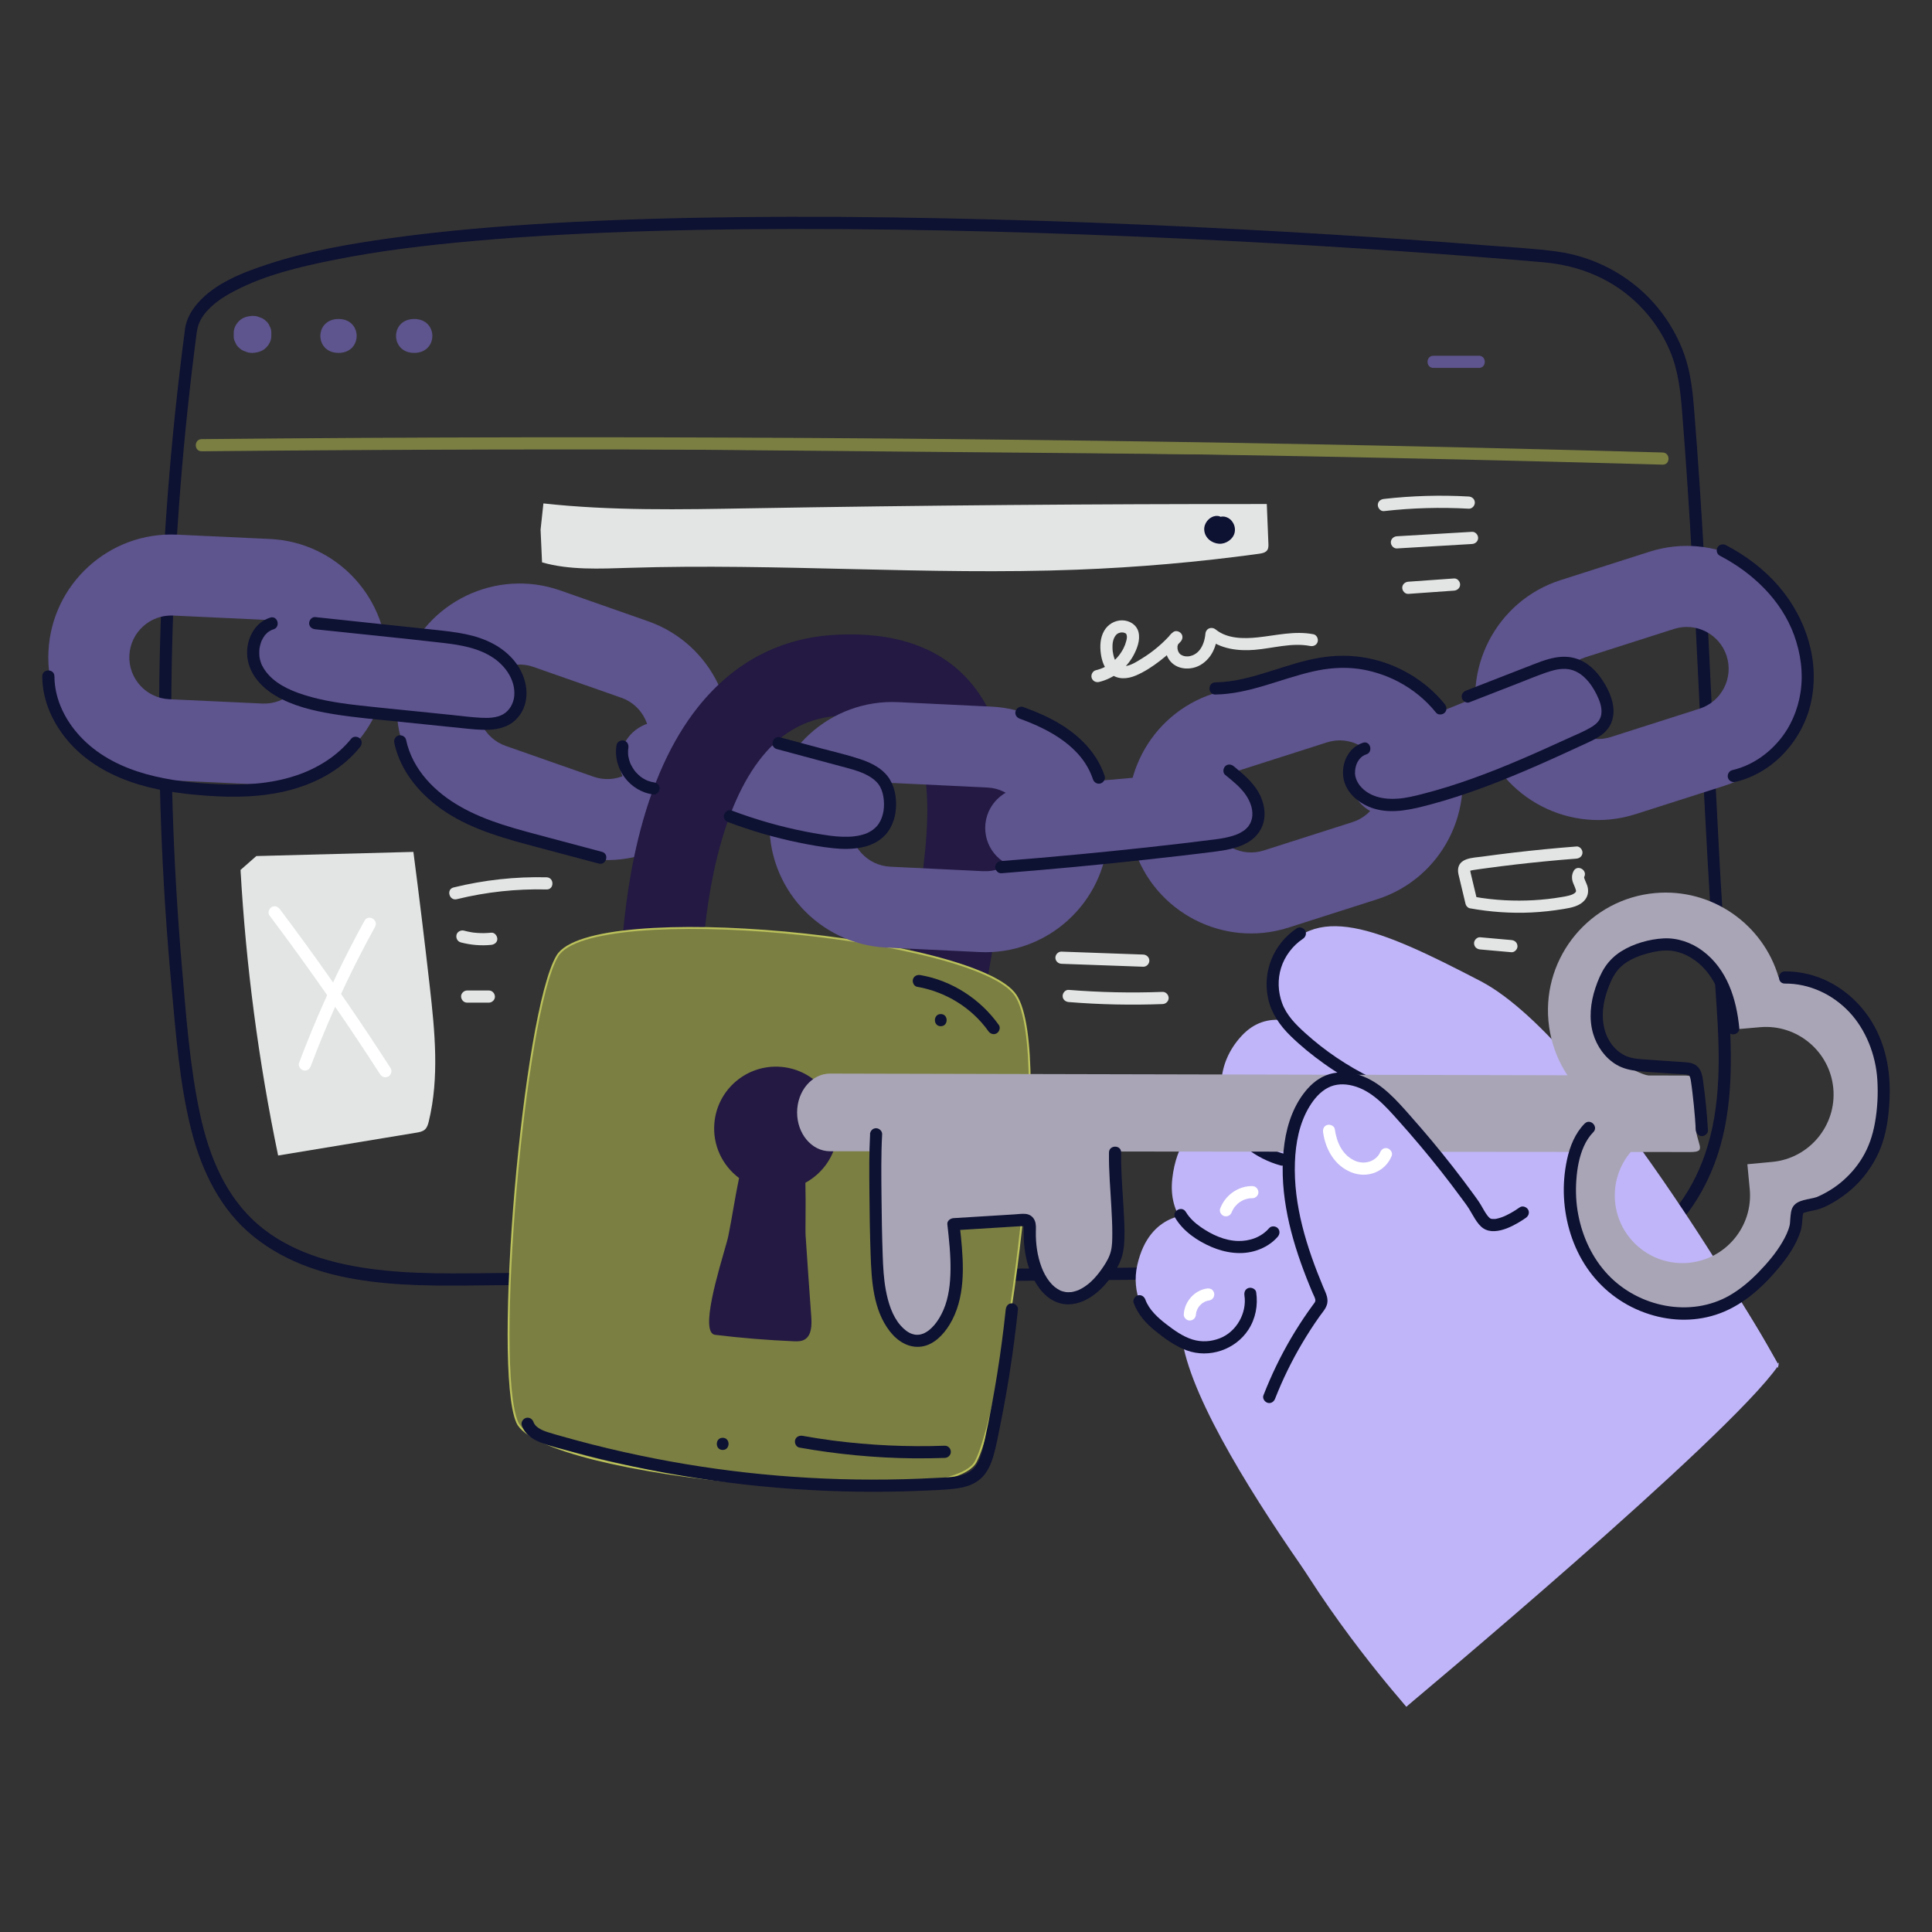 <?xml version="1.0" encoding="UTF-8"?>
<svg xmlns="http://www.w3.org/2000/svg" id="Layer_1" viewBox="0 0 1000 1000">
  <rect x="0" y="0" width="1000" height="1000" fill="#333333" stroke="none"/>
  <g>
    <path d="M95.67,171.08c-7.4,56.37-11.83,113.13-13,169.98-1.16,56.73,.9,113.51,6.15,170.01,2.27,24.48,4.11,49.56,10.1,73.48,5.32,21.25,15.1,41.71,32.52,55.63,34.74,27.77,83.61,25.41,125.54,25.05,57.41-.49,114.81-.98,172.22-1.47,57.41-.49,114.81-.98,172.22-1.47s114.81-.98,172.22-1.47c24.66-.21,51.16,1.01,73.77-10.53,19.25-9.82,32.56-28.24,40.06-48.1,9.2-24.38,9.17-51.11,7.63-76.77-1.55-25.6-3.52-51.18-4.92-76.79-2.9-52.89-5.06-105.83-8.07-158.72-1.51-26.53-3.22-53.05-5.38-79.53-.84-10.32-2.15-20.23-6.07-29.89-3.53-8.7-8.49-16.71-14.73-23.72-12.89-14.49-30.91-23.95-50.1-26.57-11.8-1.61-23.83-2.18-35.71-3.13-27.58-2.19-55.18-4.09-82.8-5.78-32.25-1.97-64.52-3.65-96.8-5.03-34.61-1.48-69.23-2.6-103.87-3.29-34.66-.69-69.34-.96-104.01-.58-32.28,.35-64.57,1.24-96.8,3.1-27.99,1.61-55.96,3.93-83.73,7.8-21.28,2.97-42.72,6.69-63.19,13.39-12.93,4.23-27.59,9.79-36.73,20.4-3.23,3.76-5.74,8.22-6.42,13.18-.55,3.96,5.51,5.67,6.07,1.67,.65-4.71,2.65-8.14,5.68-11.37,4.05-4.34,8.8-7.33,14.23-10.15,15.64-8.11,33.38-12.3,50.54-15.77,24.18-4.88,48.75-7.77,73.31-9.95,29.81-2.65,59.72-4.14,89.63-5.05,33.23-1.01,66.48-1.27,99.73-1.07,34.14,.21,68.28,.92,102.4,2,33.04,1.05,66.06,2.44,99.07,4.14,29.9,1.54,59.79,3.33,89.66,5.39,24.32,1.68,48.63,3.53,72.92,5.67,18.77,1.65,36.21,8.86,49.59,22.37,6.63,6.69,12,14.63,15.69,23.29,4.27,10.01,5.45,20.35,6.32,31.09,4.19,51.94,6.73,103.99,9.25,156.03,2.45,50.54,5.19,101.03,8.6,151.51,1.75,25.88,2.58,52.75-6.03,77.62-7.13,20.57-20.99,39.66-41.31,48.67-23.45,10.39-51.19,8.04-76.21,8.25l-84.13,.72c-56.08,.48-112.17,.96-168.25,1.44-56.35,.48-112.7,.96-169.05,1.44-28.04,.24-56.08,.48-84.13,.72-22.77,.19-45.75,.88-68.37-2.29-20.47-2.86-41.39-9.03-57.33-22.74-17.03-14.64-25.47-35.64-30.1-57.12-5.35-24.85-7.19-50.63-9.37-75.91-2.38-27.65-4-55.36-4.85-83.1-1.69-55.33-.31-110.74,4.07-165.92,2.14-26.99,5.01-53.91,8.54-80.76,.53-4-5.77-3.96-6.29,0Z" fill="#0d1132"></path>
    <g>
      <path d="M104.37,230.43c252.09-2.46,504.23-.16,756.21,6.91" fill="#7b7f42"></path>
      <path d="M104.37,233.58c98.62-.96,197.25-1.2,295.88-.7,98.12,.49,196.24,1.71,294.34,3.65,55.34,1.09,110.67,2.42,165.99,3.97,4.05,.11,4.05-6.18,0-6.29-98.58-2.76-197.18-4.8-295.79-6.11-98.11-1.3-196.24-1.88-294.36-1.74-55.35,.08-110.7,.39-166.05,.93-4.05,.04-4.06,6.33,0,6.29h0Z" fill="#7b7f42"></path>
    </g>
    <g>
      <path d="M140.43,173.88v-1.61c.05-1.21-.23-2.34-.84-3.38-.39-1.09-1.06-2.03-2.01-2.82-.88-.86-1.92-1.46-3.13-1.81-1.16-.55-2.41-.8-3.75-.76-2.52,.1-5.12,.85-6.88,2.57-1.75,1.72-2.85,3.83-2.85,6.21v1.61c-.05,1.21,.23,2.34,.84,3.38,.39,1.09,1.06,2.03,2.01,2.82,.88,.86,1.92,1.46,3.13,1.81,1.16,.55,2.41,.8,3.75,.76,2.52-.1,5.12-.85,6.88-2.57s2.85-3.83,2.85-6.21h0Z" fill="#5e548e"></path>
      <path d="M175.22,182.66c12.51,0,12.54-17.55,0-17.55s-12.54,17.55,0,17.55h0Z" fill="#5e548e"></path>
      <path d="M214.39,182.66c12.51,0,12.54-17.55,0-17.55s-12.54,17.55,0,17.55h0Z" fill="#5e548e"></path>
    </g>
    <g>
      <path d="M741.93,187.29h23.56" fill="#5e548e"></path>
      <path d="M741.93,190.43h23.56c4.05,0,4.05-6.29,0-6.29h-23.56c-4.05,0-4.05,6.29,0,6.29h0Z" fill="#5e548e"></path>
    </g>
  </g>
  <path d="M321.35,389.86c2.53-11.3,13.74-18.41,25.04-15.87l96.84,21.7c11.3,2.53,18.41,13.74,15.87,25.04-2.53,11.3-13.74,18.41-25.04,15.87l-96.84-21.7c-11.3-2.53-18.41-13.74-15.87-25.04Z" fill="#5e548e"></path>
  <path d="M208.88,344.57c11.61-33.09,47.97-50.57,81.06-38.97l45.51,15.96c33.09,11.61,50.57,47.97,38.97,81.06-11.61,33.09-47.97,50.57-81.06,38.97l-45.51-15.96c-33.09-11.61-50.57-47.97-38.97-81.06Zm125.97,44.18c3.95-11.27-2-23.66-13.28-27.61l-45.51-15.96c-11.27-3.95-23.66,2-27.61,13.28-3.95,11.27,2,23.66,13.28,27.61l45.51,15.96c11.27,3.95,23.66-2,27.61-13.28Z" fill="#5e548e"></path>
  <path d="M25.07,337.31c1.63-35.03,31.45-62.21,66.48-60.58l48.17,2.24c35.03,1.63,62.21,31.45,60.58,66.48-1.63,35.03-31.45,62.21-66.48,60.58l-48.17-2.24c-35.03-1.63-62.21-31.45-60.58-66.48Zm133.35,6.2c.55-11.93-8.7-22.09-20.64-22.65l-48.17-2.24c-11.93-.55-22.09,8.7-22.65,20.64-.55,11.93,8.7,22.09,20.64,22.65l48.17,2.24c11.93,.55,22.09-8.7,22.65-20.64Z" fill="#5e548e"></path>
  <g>
    <path d="M506.42,536.26l-41.6-5.25c1.52-12.02,3.77-24.8,6.15-38.34,4.18-23.76,8.51-48.32,8.97-69.8,.44-20.51-2.84-34.88-9.73-42.7-9.69-10.99-28.69-10.06-34.93-9.76-16.65,.82-30.07,7.84-41.01,21.47-9.87,12.29-17.63,29.69-23.07,51.73-9.89,40.04-8.27,80.66-8.25,81.07l-41.89,1.86c-.08-1.87-1.93-46.32,9.22-92.13,6.86-28.19,17.29-51.21,31-68.42,18.67-23.43,42.87-36.04,71.95-37.46,30.12-1.47,53.15,6.57,68.43,23.9,30.5,34.59,19.93,94.58,10.61,147.51-2.29,13.01-4.46,25.31-5.85,36.31Z" fill="#231942"></path>
    <path d="M505.02,756.58c-14.72,27.8-224.82,7.92-237.3-20.37-12.48-28.29,3.29-211.93,20.72-241.35,17.43-29.41,217.28-9.95,237.3,20.37,20.02,30.32-6,213.55-20.72,241.35Z" fill="#7b7f42" stroke="#bbc15b" stroke-miterlimit="10"></path>
    <path d="M416.99,639.86c-.22-3.36,.17-16.44-.12-27.67,9.12-4.96,15.66-14.25,16.62-25.37,1.51-17.6-11.53-33.09-29.13-34.6-17.6-1.51-33.09,11.53-34.6,29.13-.98,11.45,4.2,22,12.78,28.39-2.1,10.02-3.59,20.31-5.57,30.07-1.33,6.55-13.19,41.2-9.06,49.39,.5,.99,1.23,1.59,2.24,1.71,13.46,1.63,26.99,2.74,40.54,3.32,2.05,.09,4.24,.13,6.01-1.03,3.4-2.21,3.51-7.38,3.21-11.62-.99-13.91-2.01-27.81-2.91-41.73Z" fill="#231942"></path>
  </g>
  <g>
    <path d="M919.99,706.58s-92.58-165.8-153.53-198.13c-53.61-27.92-86.86-42.06-104.96-10.84-18.1,31.22,45.44,62.52,45.44,62.52,0,0-77,28.07-95.02,124.17-3.65,50.45,116.05,198.35,116.05,198.35l192.02-176.08Z" fill="#c0b5f8" stroke="#c0b5f8" stroke-miterlimit="10"></path>
    <g>
      <g>
        <path d="M642.38,574.96s-31.02-1.59-35.12,35.27c-4.1,36.86,45.13,45.17,57.44,18.94,12.32-26.24-7.61-49.38-22.32-54.21Z" fill="#c0b5f8" stroke="#c0b5f8" stroke-miterlimit="10"></path>
        <path d="M710.45,561.04s-41.78-52.59-67.59-24.37c-25.8,28.21,1.55,70.76,31.47,65.07,29.92-5.69,40.35-29.82,36.12-40.7Z" fill="#c0b5f8" stroke="#c0b5f8" stroke-miterlimit="10"></path>
        <path d="M617.26,629.3s-21.88-2.2-28.12,25.62c-6.24,27.82,24.7,50.84,42.59,41.52,17.89-9.32,27.83-43.66,14.47-55.61s-28.94-11.52-28.94-11.52Z" fill="#c0b5f8" stroke="#c0b5f8" stroke-miterlimit="10"></path>
      </g>
      <path d="M632.05,579.03c6.49,11.77,17.79,20.63,30.74,24.2,3.91,1.08,5.58-4.99,1.67-6.07-11.42-3.14-21.24-10.9-26.98-21.31-1.96-3.54-7.39-.38-5.43,3.17h0Z" fill="#0d1132"></path>
      <path d="M608.35,630.45c4.11,6.88,11.44,11.85,18.68,14.95s15.75,4.4,23.52,1.77c4.13-1.39,7.95-3.73,10.81-7.04,1.11-1.28,1.26-3.19,0-4.45-1.14-1.14-3.33-1.29-4.45,0-4.05,4.69-10.04,6.79-16.1,6.65-6.98-.17-13.58-3.25-19.23-7.16-3.07-2.12-5.88-4.68-7.8-7.89-2.08-3.47-7.52-.31-5.43,3.17h0Z" fill="#0d1132"></path>
      <path d="M586.78,674.36c2.12,5.88,6.26,10.5,11.04,14.39s10.31,7.95,16.38,10.19c11.63,4.28,25.21-.32,31.95-10.67,3.75-5.75,5.05-12.69,4.04-19.43-.25-1.68-2.37-2.61-3.87-2.2-1.8,.49-2.45,2.18-2.2,3.87,1.35,8.95-4.01,18.82-12.77,22.19-4.61,1.78-9.4,2.06-14.07,.64-5.08-1.55-9.58-4.83-13.75-8.04s-8.81-7.4-10.69-12.62c-.58-1.6-2.14-2.67-3.87-2.2-1.54,.42-2.78,2.26-2.2,3.87h0Z" fill="#0d1132"></path>
      <path d="M637.61,627.29c.07-.18,.15-.37,.21-.55-.09,.27-.25,.56-.04,.12,.15-.32,.32-.64,.5-.95,.16-.28,.34-.56,.52-.83,.09-.14,.18-.27,.28-.4,.28-.39,.13-.09-.08,.09,.53-.47,.94-1.09,1.47-1.57,.24-.22,.49-.43,.74-.64,.53-.45-.59,.41-.01,.01,.13-.09,.27-.19,.4-.28,.57-.39,1.16-.73,1.78-1.04,.15-.07,.29-.14,.44-.21,.45-.2,.14-.01-.12,.05,.34-.08,.68-.26,1.01-.36,.65-.21,1.32-.36,1.99-.47,.57-.1-.56,.05-.16,.02,.16-.01,.32-.03,.49-.04,.39-.03,.78-.03,1.17-.03,1.65,.02,3.22-1.46,3.15-3.15s-1.38-3.12-3.15-3.15c-7.41-.09-14.14,4.81-16.66,11.7-.57,1.55,.64,3.51,2.2,3.87,1.78,.4,3.26-.54,3.87-2.2h0Z" fill="#fff"></path>
      <path d="M619.01,680.36c.02-.29,.04-.58,.08-.87l-.11,.84c.13-.92,.38-1.8,.74-2.66l-.32,.75c.29-.67,.63-1.31,1.04-1.92,.09-.14,.21-.38,.34-.48l-.31,.4c.06-.08,.12-.15,.18-.23,.23-.28,.48-.55,.74-.81s.53-.51,.81-.74c.19-.16,.62-.39-.18,.13,.16-.11,.31-.23,.48-.34,.61-.41,1.25-.75,1.92-1.03l-.75,.32c.81-.33,1.66-.56,2.53-.69,.72-.1,1.53-.85,1.88-1.45,.39-.67,.56-1.67,.32-2.42s-.72-1.5-1.45-1.88c-.8-.42-1.54-.44-2.42-.32-3.02,.43-5.95,2.14-7.99,4.39-2.27,2.51-3.64,5.61-3.82,9-.09,1.65,1.51,3.22,3.15,3.15,1.78-.08,3.05-1.38,3.15-3.15h0Z" fill="#fff"></path>
      <path d="M661.57,575.21c.25-1.43,.66-2.81,1.22-4.15l-.32,.75c.66-1.53,1.49-2.96,2.51-4.28l-.49,.64c.36-.46,.75-.91,1.15-1.34,1.12-1.2,1.28-3.27,0-4.45s-3.25-1.28-4.45,0c-2.88,3.09-4.95,6.98-5.69,11.15-.15,.85-.13,1.65,.32,2.42,.38,.65,1.13,1.27,1.88,1.45,1.53,.35,3.56-.46,3.87-2.2h0Z" fill="#fff"></path>
    </g>
    <path d="M709.86,557.87c-12.42-6.1-24-13.85-34.26-23.14-4.87-4.41-9.68-9.18-11.98-15.49-2.14-5.89-2.41-12.28-.54-18.28s6-11.53,11.32-15.04c1.42-.93,2.02-2.78,1.13-4.3-.82-1.41-2.88-2.07-4.3-1.13-12.02,7.94-17.99,22.52-14.79,36.6,1.7,7.5,6.04,13.73,11.47,19.04s11.19,9.96,17.25,14.3c6.81,4.87,14.02,9.17,21.53,12.86,1.52,.75,3.4,.41,4.3-1.13,.81-1.39,.4-3.55-1.13-4.3h0Z" fill="#0d1132"></path>
    <g>
      <g>
        <path d="M496.57,587.29l-.26,79.96c-.05,14.51-8.59,26.23-19.07,26.16l-3.15-.02c-10.48-.07-18.94-11.89-18.9-26.4l.26-79.96c.05-14.51,8.59-26.23,19.07-26.16l3.15,.02c10.48,.07,18.94,11.89,18.9,26.4Z" fill="#a9a5b6"></path>
        <path d="M577.46,588.02l-.19,56.2c-.05,14.63-8.66,26.44-19.22,26.37l-3.52-.02c-10.57-.07-19.1-11.98-19.05-26.62l.19-56.2c.05-14.63,8.66-26.44,19.22-26.37l3.52,.02c10.57,.07,19.1,11.98,19.05,26.62Z" fill="#a9a5b6"></path>
        <path d="M577.43,596.33v2.25c-.07,19.22-11.38,34.74-25.26,34.65l-67.68-.43c-13.88-.09-25.09-15.74-25.02-34.97v-2.25c.07-19.22,11.38-34.74,25.26-34.65l67.68,.43c13.88,.09,25.09,15.74,25.02,34.97Z" fill="#a9a5b6"></path>
        <path d="M877.56,581.06c-.05,11.1,6.79,15.28-2.63,15.23l-445.38-.4c-9.42-.04-17.02-9.08-16.97-20.18,.05-11.1,7.73-20.07,17.15-20.03l442.55,1.02c9.42,.04,5.33,13.26,5.28,24.36Z" fill="#a9a5b6"></path>
      </g>
      <path d="M450.36,587.1c-.55,9.85-.42,19.75-.35,29.62,.08,10.82,.24,21.65,.62,32.46,.47,13.52,1.28,28.71,9.9,39.85,4.03,5.2,9.91,8.97,16.69,7.91,6.21-.97,11.07-6.1,14.21-11.2,8.35-13.58,7.47-30.71,5.91-45.94-.21-2.04-.44-4.09-.67-6.13l-3.15,3.15,23.2-1.43,11.35-.7c.22-.01,2.4,.04,2.48-.1-.12,.21-.68-.4-.74-.4-.1,0,0-.84,.05,.23,.05,1.19,0,2.95,.01,4.4,.02,6.7,1.06,13.58,3.59,19.8,2.31,5.68,5.91,11.36,11.42,14.4,10.62,5.85,21.98-1.46,28.56-9.89,2.04-2.62,4.02-5.39,5.52-8.36,1.67-3.31,2.54-6.72,2.85-10.41,.41-4.81,.2-9.69-.02-14.51-.5-11.08-1.66-22.21-1.49-33.31,.06-4.05-6.23-4.05-6.29,0-.15,9.56,.76,19.15,1.26,28.69,.23,4.39,.48,8.78,.46,13.17-.01,3.05,0,6.18-.72,9.15s-2.28,5.68-4.01,8.24c-2.93,4.34-6.38,8.4-10.83,10.96-.52,.3-1.05,.57-1.59,.83-.11,.05-.73,.33-.27,.13-.29,.12-.59,.23-.88,.33-.49,.17-.98,.32-1.48,.45-.3,.08-.59,.14-.89,.2-.2,.04-.4,.07-.6,.1,.34-.04,.32-.04-.06,0-.5,.03-.99,.07-1.49,.06-.3,0-.6-.02-.89-.04-.07,0-1.03-.15-.35-.03-.5-.09-.99-.19-1.47-.33-.3-.08-.59-.18-.88-.28-.9-.32,.46,.26-.41-.16-2.37-1.16-4.04-2.58-5.73-4.72s-3.13-4.88-4.1-7.48c-2.18-5.84-3.03-12.08-2.92-18.3,.03-1.82,.18-3.71-.46-5.46-.79-2.15-2.55-3.5-4.83-3.73-1.89-.19-3.89,.13-5.78,.24l-6.42,.4-25.17,1.55c-1.55,.1-3.34,1.37-3.15,3.15,.88,7.87,1.75,15.77,1.64,23.69-.09,7.01-.91,14.38-3.71,20.78-1.18,2.71-2.83,5.55-4.59,7.6-.88,1.02-1.84,1.99-2.89,2.83,.43-.34-.4,.29-.39,.28-.26,.18-.52,.35-.79,.52s-.53,.32-.8,.46c-.1,.05-1.17,.55-.62,.32-.55,.22-1.11,.4-1.69,.54-.28,.07-.57,.13-.86,.17,.7-.11-.24,0-.33,.01-.59,.03-1.19,.02-1.77-.05,.51,.06-.02-.01-.1-.03-.41-.1-.82-.19-1.23-.31-2.2-.69-4.29-2.37-6.09-4.42-4.33-4.93-6.43-11.86-7.63-18.33-1.1-5.92-1.4-11.95-1.61-17.95-.36-10.1-.53-20.21-.62-30.31-.1-10.77-.26-21.59,.33-32.35,.09-1.7-1.51-3.15-3.15-3.15-1.78,0-3.05,1.44-3.15,3.15h0Z" fill="#0d1132"></path>
    </g>
    <g>
      <path d="M767.36,635.43s-45.12-95.07-82.91-74.47c-37.8,20.6-4.85,103.03-1.55,113.36-8.63,8.23-46.32,66.79-20.89,114.82,25.42,48.03,65.98,93.51,65.98,93.51,0,0,166.36-138.84,192.02-176.08-32.24-58.29-68.17-110.05-152.64-71.15Z" fill="#c0b5f8" stroke="#c0b5f8" stroke-miterlimit="10"></path>
      <path d="M660.01,723.89c3.91-9.97,8.64-19.61,14.1-28.82,2.76-4.66,5.7-9.21,8.83-13.63,1.47-2.08,3.5-4.19,4.03-6.76,.63-3.1-1-5.94-2.15-8.7-8.48-20.37-15.39-42.1-14.57-64.41,.36-9.96,2.27-20.18,7.51-28.81,2.37-3.9,5.41-7.54,9.48-9.7s8.64-2.19,12.93-1.1c9.94,2.51,17.03,10.67,23.6,18.01,7.62,8.52,15,17.26,22.07,26.23,3.47,4.4,6.86,8.86,10.17,13.37,1.5,2.05,3.1,4.07,4.44,6.23,1.05,1.69,1.97,3.47,3.05,5.15,1.18,1.84,2.52,3.71,4.38,4.91,1.65,1.07,3.75,1.48,5.7,1.38,4.24-.22,8.3-2.1,11.93-4.17,1.47-.84,2.89-1.75,4.28-2.72s2.04-2.75,1.13-4.3c-.8-1.37-2.9-2.11-4.3-1.13-2.96,2.08-6.4,4.11-9.44,5.17-.86,.3-1.74,.56-2.64,.74-.2,.04-.4,.08-.61,.11,.59-.09-.05,0-.2,0-.48,.01-.94,.03-1.42,0-.5-.03,.68,.21-.1-.03-.16-.05-.35-.1-.51-.13-.52-.11-.12-.03,.03,.04-.15-.07-.3-.17-.46-.24-.69-.31,.25,.25-.11-.05-.18-.15-.36-.32-.52-.49-.14-.14-.28-.3-.41-.45-.06-.07-.59-.73-.32-.38-1.26-1.67-2.25-3.55-3.3-5.35-1.17-2-2.55-3.85-3.91-5.72-3.42-4.71-6.93-9.35-10.5-13.93-7.12-9.14-14.55-18.04-22.24-26.71-7.03-7.92-14.28-16.32-24.35-20.35-4.94-1.98-10.41-2.67-15.64-1.64s-9.59,4.03-13.03,7.85c-6.97,7.74-10.62,18.03-12.07,28.21-3.22,22.47,2.06,45.14,9.93,66.12,.98,2.63,2.01,5.24,3.07,7.83,.53,1.29,1.07,2.59,1.61,3.87,.45,1.07,1.4,2.59,1.36,3.79-.02,.77-.72,1.49-1.22,2.18-.84,1.16-1.68,2.31-2.5,3.48-1.55,2.22-3.06,4.46-4.53,6.74-5.9,9.17-11.05,18.82-15.4,28.81-1.13,2.59-2.21,5.21-3.24,7.84-.62,1.58,.68,3.45,2.2,3.87,1.78,.49,3.25-.61,3.87-2.2h0Z" fill="#0d1132"></path>
      <path d="M684.84,586.13c1.23,8.79,5.97,17.18,14.49,20.62s17.71-.25,21.03-8.52c.63-1.58-.69-3.45-2.2-3.87-1.79-.49-3.23,.61-3.87,2.2-.85,2.13-3.18,3.97-5.49,4.69-2.65,.83-5.5,.58-8.12-.74-6.12-3.07-8.87-9.54-9.78-16.05-.24-1.68-2.38-2.6-3.87-2.2-1.81,.5-2.43,2.18-2.2,3.87h0Z" fill="#fff"></path>
    </g>
    <g>
      <path d="M974.73,561.04c1.46,16.17-3.44,31.95-13.82,44.43-7.81,9.4-18.03,16.09-29.49,19.47-2.88,28.43-25.61,51.83-55.11,54.5-33.45,3.03-63.13-21.72-66.16-55.17-1.46-16.17,3.44-31.95,13.82-44.43,1.66-2,3.43-3.88,5.3-5.62-2.15-1.38-4.23-2.91-6.22-4.58-12.45-10.42-20.12-25.06-21.58-41.23-3.03-33.45,21.72-63.13,55.17-66.16,29.5-2.67,56.07,16.26,64.01,43.71,11.89,1.27,23.14,6.01,32.51,13.86,12.45,10.42,20.12,25.06,21.58,41.23Zm-70.29,41.56l12.9-1.21c19.15-1.8,33.32-18.85,31.58-38.01-1.74-19.16-18.74-33.38-37.9-31.71l-12.91,1.13-1.13-13.08c-1.77-19.2-18.81-33.39-38.02-31.65-19.22,1.74-33.45,18.8-31.7,38.02,1.74,19.16,18.74,33.38,37.9,31.71l12.91-1.13,1.13,13.03v.12l1.23,12.9-12.9,1.21c-19.15,1.8-33.32,18.85-31.58,38.01,1.74,19.22,18.8,33.45,38.02,31.7,19.21-1.74,33.42-18.77,31.71-37.97l-.02-.17-1.22-12.9Zm-7.47-82.98h0Z" fill="#a9a5b6"></path>
      <path d="M884.03,584.91c-.5-8.34-1.33-16.65-2.46-24.92-.38-2.75-.77-5.72-2.82-7.8-1.72-1.75-4.08-2.2-6.43-2.37-7.28-.53-14.56-.95-21.84-1.5-1.8-.13-3.59-.28-5.35-.65-1.64-.35-3-.77-4.31-1.45-2.52-1.3-4.71-3.18-6.34-5.3-3.96-5.15-5.3-11.52-4.79-18.06,.29-3.71,1.24-7.36,2.48-10.85,1.16-3.25,2.6-6.57,4.72-9.33,3.94-5.14,10.24-7.72,16.33-9.33,3.7-.98,7.46-1.61,11.3-1.31,2.63,.21,5.81,1.12,8.27,2.32,12.63,6.13,18.45,19.55,20.56,32.88,.26,1.66,.46,3.33,.62,5s1.33,3.15,3.15,3.15c1.58,0,3.31-1.44,3.15-3.15-1.46-15.22-6.31-30.64-19.05-40.12-5.78-4.3-12.99-6.79-20.23-6.41s-15.61,2.72-21.95,6.76c-3.27,2.08-6.05,4.73-8.21,7.95s-3.81,7.18-5.07,10.98c-2.5,7.51-3.43,15.93-1.16,23.62,1.94,6.55,6.17,12.61,12.12,16.1,3.46,2.03,7.29,2.86,11.24,3.26,4.28,.44,8.59,.66,12.88,.97,3.53,.26,7.06,.52,10.6,.69,.54,.03,1.07,.08,1.6,.11,.61,.04-.53-.14,.04,.01,.26,.07,.53,.12,.79,.19,.47,.12,.27,.21-.04-.05,.12,.1,.34,.21,.48,.27,.48,.22-.52-.4,0,.04,.46,.39-.12-.34,.06,.07,.09,.2,.22,.39,.32,.59-.35-.65,.03,.11,.09,.32,.2,.65,.34,1.32,.44,2,.32,2.01,.56,4.04,.8,6.07,.52,4.29,.95,8.59,1.29,12.89,.17,2.11,.31,4.23,.44,6.34,.1,1.7,1.37,3.15,3.15,3.15,1.62,0,3.25-1.44,3.15-3.15h0Z" fill="#0d1132"></path>
      <path d="M820.22,581.55c-4.98,5.05-7.66,11.8-9.13,18.64-1.38,6.42-1.93,13.05-1.58,19.61,.69,12.88,4.61,25.75,11.9,36.44,7.3,10.7,17.63,18.72,29.8,23.15s24.91,4.94,36.8,1.15c13.26-4.23,23.97-13.83,32.71-24.36,4.7-5.66,8.92-11.81,11.23-18.86,.82-2.52,.83-5.12,1.09-7.74,0-.06,.16-1.06,.04-.37,.05-.28,.09-.56,.16-.83,.06-.25,.14-.49,.21-.74-.18,.68-.06,.17,.05-.04-.21,.41-.05,.28-.48,.49,.18-.09,.38-.21,.56-.31-.67,.39,0,0,.17-.06,.36-.13,.72-.24,1.09-.34,2.35-.66,4.82-.91,7.13-1.71,2.95-1.02,5.82-2.61,8.47-4.25,5.34-3.3,10.2-7.49,14.17-12.36,4.17-5.11,7.45-10.83,9.59-17.07,2.54-7.4,3.46-15.33,3.82-23.11,.7-14.82-2.18-29.74-10.58-42.18-7.77-11.51-19.75-20.16-33.46-22.91-3.34-.67-6.74-1.02-10.14-.99-4.05,.04-4.06,6.33,0,6.29,12.57-.11,24.74,5.55,33.35,14.74s13.69,22.16,14.51,34.97c.48,7.44,.07,15.11-1.25,22.46-1.17,6.49-3.16,12.43-6.54,18.01-3.02,4.98-6.87,9.33-11.45,13.07-2.11,1.73-4.62,3.4-7.13,4.81-1.2,.68-2.43,1.31-3.68,1.88-.34,.16-.68,.31-1.03,.46-1.08,.48,.4-.11-.31,.12-.55,.18-1.11,.33-1.68,.46-2.26,.53-4.61,.85-6.79,1.67-2.66,1.01-4.25,2.66-4.77,5.51-.23,1.29-.35,2.6-.44,3.91-.04,.62-.08,1.23-.14,1.85-.02,.28-.05,.56-.08,.85,.09-.8-.05,.21-.09,.37-.74,3.09-2.23,6.05-3.83,8.78-3.28,5.6-7.57,10.62-12.06,15.28s-9.54,8.98-15.22,12.24c-20.22,11.59-46.95,6.11-62.86-10.67-8.17-8.62-13.29-19.67-15.49-31.35-1.07-5.64-1.38-11.63-.97-17.55s1.44-12.12,3.92-17.63c1.22-2.71,2.79-5.21,4.88-7.32,2.85-2.88-1.6-7.33-4.45-4.45h0Z" fill="#0d1132"></path>
    </g>
  </g>
  <path d="M586.94,438.91c-10.67-33.41,7.82-69.27,41.23-79.94l45.94-14.68c33.41-10.67,69.27,7.82,79.94,41.23,10.67,33.41-7.82,69.27-41.23,79.94l-45.94,14.68c-33.41,10.67-69.27-7.82-79.94-41.23Zm127.16-40.62c-3.64-11.38-15.85-17.68-27.23-14.04l-45.94,14.68c-11.38,3.64-17.68,15.85-14.04,27.23,3.64,11.38,15.85,17.68,27.23,14.04l45.94-14.68c11.38-3.64,17.68-15.85,14.04-27.23Z" fill="#5e548e"></path>
  <path d="M766.56,380.2c-10.67-33.41,7.82-69.27,41.23-79.94l45.94-14.68c33.41-10.67,69.27,7.82,79.94,41.23s-7.82,69.27-41.23,79.94l-45.94,14.68c-33.41,10.67-69.27-7.82-79.94-41.23Zm127.16-40.62c-3.64-11.38-15.85-17.68-27.23-14.04l-45.94,14.68c-11.38,3.64-17.68,15.85-14.04,27.23,3.64,11.38,15.85,17.68,27.23,14.04l45.94-14.68c11.38-3.64,17.68-15.85,14.04-27.23Z" fill="#5e548e"></path>
  <path d="M398.34,423.88c1.69-35.03,31.56-62.15,66.59-60.46l48.17,2.32c35.03,1.69,62.15,31.56,60.46,66.59-1.69,35.03-31.56,62.15-66.59,60.46l-48.17-2.32c-35.03-1.69-62.15-31.56-60.46-66.59Zm133.33,6.44c.58-11.93-8.66-22.11-20.6-22.69l-48.17-2.32c-11.93-.58-22.11,8.66-22.69,20.6-.58,11.93,8.66,22.11,20.6,22.69l48.17,2.32c11.93,.58,22.11-8.66,22.69-20.6Z" fill="#5e548e"></path>
  <path d="M510.02,430.41c-1.02-11.53,7.49-21.72,19.03-22.74l98.85-8.78c11.53-1.02,21.72,7.49,22.74,19.03,1.02,11.53-7.49,21.72-19.03,22.74l-98.85,8.78c-11.53,1.02-21.72-7.49-22.74-19.03Z" fill="#5e548e"></path>
  <path d="M130.86,335.69c1.91-11.42,12.72-19.13,24.14-17.22l97.88,16.37c11.42,1.91,19.13,12.72,17.22,24.14s-12.72,19.13-24.14,17.22l-97.88-16.37c-11.42-1.91-19.13-12.72-17.22-24.14Z" fill="#5e548e"></path>
  <path d="M700.11,409.42c-4.35-10.73,.83-22.96,11.57-27.3l91.99-37.24c10.73-4.35,22.96,.83,27.3,11.57,4.35,10.73-.83,22.96-11.57,27.3l-91.99,37.24c-10.73,4.35-22.96-.83-27.3-11.57Z" fill="#5e548e"></path>
  <path d="M281.27,260.57c35.27,3.88,71.17,3.15,106.85,2.53,89.17-1.54,178.37-2.27,267.57-2.21l.84,20.67c.06,1.4,.03,2.97-1.35,3.96-1.02,.74-2.55,.98-3.99,1.17-30.92,4.24-62.24,6.97-93.68,8.17-77.21,2.94-154.65-3.39-231.89-.95-15.19,.48-30.97,1.23-45.06-2.84l-.76-16.91" fill="#e3e5e5"></path>
  <path d="M630.2,267.03c-3.8-.21-7.15,3.55-6.89,7.27,.28,4.06,3.77,6.87,7.68,7.14,3.54,.24,7.42-2.39,8.09-5.96,.41-2.21-.2-4.22-1.61-5.94-1.15-1.4-3.17-2.35-4.99-2.17-2.08,.2-4.02,1.42-4.89,3.38-.43,.96-.75,1.97-.65,3.04,.13,1.33,.58,2.43,1.49,3.43,1.11,1.22,3.34,1.21,4.45,0,1.2-1.31,1.18-3.14,0-4.45-.05-.05-.1-.11-.14-.16l.49,.64c-.1-.14-.19-.29-.26-.45l.32,.75c-.08-.19-.13-.39-.16-.59l.11,.84c-.02-.21-.02-.41,0-.62l-.11,.84c.04-.29,.11-.56,.22-.83l-.32,.75c.12-.27,.26-.52,.44-.75l-.49,.64c.16-.2,.33-.38,.53-.54l-.64,.49c.2-.15,.41-.28,.64-.38l-.75,.32c.17-.06,.34-.11,.52-.14l-.84,.11c.24-.03,.48-.03,.72,0l-.84-.11c.25,.04,.48,.1,.72,.19l-.75-.32c.27,.12,.51,.26,.75,.44l-.64-.49c.27,.21,.5,.45,.71,.72l-.49-.64c.18,.25,.33,.5,.45,.77l-.32-.75c.13,.32,.23,.64,.28,.98l-.11-.84c.04,.3,.04,.59,0,.89l.11-.84c-.05,.31-.13,.6-.24,.89l.32-.75c-.16,.37-.35,.7-.6,1.02l.49-.64c-.25,.31-.54,.59-.85,.83l.64-.49c-.36,.27-.75,.49-1.17,.67l.75-.32c-.42,.17-.85,.28-1.3,.34l.84-.11c-.4,.04-.79,.04-1.18,0l.84,.11c-.48-.06-.94-.19-1.39-.37l.75,.32c-.44-.19-.85-.43-1.24-.73l.64,.49c-.3-.25-.57-.52-.82-.82l.49,.64c-.21-.28-.38-.57-.52-.88l.32,.75c-.13-.32-.23-.64-.28-.98l.11,.84c-.04-.34-.03-.66,0-1l-.11,.84c.06-.33,.15-.65,.27-.96l-.32,.75c.15-.35,.34-.67,.57-.97l-.49,.64c.21-.26,.44-.49,.7-.7l-.64,.49c.23-.17,.47-.32,.73-.44l-.75,.32c.27-.11,.53-.19,.81-.23l-.84,.11c.21-.02,.41-.03,.62-.02,1.65,.09,3.22-1.51,3.15-3.15-.08-1.78-1.38-3.05-3.15-3.15h0Z" fill="#0d1132"></path>
  <path d="M716.3,264.55c14.58-1.66,29.27-2.08,43.92-1.25,1.7,.1,3.15-1.51,3.15-3.15,0-1.78-1.44-3.05-3.15-3.15-14.65-.83-29.34-.41-43.92,1.25-1.69,.19-3.15,1.31-3.15,3.15,0,1.55,1.45,3.34,3.15,3.15h0Z" fill="#e3e5e5"></path>
  <path d="M723.05,283.87l38.87-2.3c1.7-.1,3.15-1.37,3.15-3.15,0-1.62-1.44-3.25-3.15-3.15l-38.87,2.3c-1.7,.1-3.15,1.37-3.15,3.15,0,1.62,1.44,3.25,3.15,3.15h0Z" fill="#e3e5e5"></path>
  <path d="M728.95,307.39l23.65-1.68c1.69-.12,3.15-1.36,3.15-3.15,0-1.61-1.44-3.27-3.15-3.15l-23.65,1.68c-1.69,.12-3.15,1.36-3.15,3.15,0,1.61,1.44,3.27,3.15,3.15h0Z" fill="#e3e5e5"></path>
  <path d="M124.5,450.28c2.82,49.66,9.33,99.11,19.46,147.81l71.54-11.82c1.59-.26,3.28-.57,4.46-1.66,1.16-1.06,1.61-2.67,1.98-4.2,5.53-22.81,3.12-46.71,.48-70.04-2.62-23.17-5.44-46.31-8.45-69.43l-81.3,2.16" fill="#e3e5e5"></path>
  <path d="M568.87,352.98c7.43-1.77,14.01-6.86,17.7-13.54,1.95-3.53,3.73-8.16,2.72-12.23-.95-3.85-4.64-6.09-8.46-6.12s-7.38,2.06-9.31,5.4c-2.08,3.59-2.27,7.9-1.72,11.9,.51,3.75,1.86,7.78,4.87,10.27,3.9,3.22,8.82,2.85,13.25,.98s8.55-4.6,12.36-7.51,7.58-6.35,10.85-10.08c1.03-1.17,1.26-2.86,.25-4.13-.9-1.13-2.76-1.73-4.06-.81-5.65,4.01-5.32,12.69,.14,16.75,2.87,2.13,6.61,2.57,10.03,1.83,3.67-.79,6.7-3.1,8.88-6.09,2.43-3.34,3.47-7.46,3.83-11.51l-5.37,2.22c6.94,5.6,15.88,6.74,24.54,6.04,9.52-.78,19.21-3.84,28.78-1.99,1.67,.32,3.39-.47,3.87-2.2,.42-1.54-.52-3.55-2.2-3.87-9.75-1.88-19.2,.61-28.87,1.62-7.36,.77-15.78,.71-21.67-4.05-2.18-1.76-5.12-.61-5.37,2.22s-1.12,5.89-2.84,8.17c-.86,1.14-1.79,1.93-2.99,2.57-.6,.32-.93,.45-1.75,.67s-.87,.25-1.8,.26c-1.2,.02-2.22-.22-3.23-.85-.15-.09-.3-.19-.44-.29,.25,.18,.23,.15-.05-.08-.08-.09-.64-.72-.29-.26-.18-.23-.34-.5-.48-.75-.06-.11-.37-.83-.18-.34-.1-.28-.19-.57-.27-.86-.05-.19-.09-.39-.13-.59,.03,.29,.04,.32,.02,.09-.03-.35,0-.69-.02-1.04-.02-.64-.14,.34,.03-.33,.07-.28,.14-.56,.23-.84,.2-.67-.25,.27,.15-.3,.09-.13,.51-.7,.16-.3,.09-.11,.91-.8,.46-.48l-3.81-4.94c-4.6,5.25-9.91,9.79-15.88,13.41-2.66,1.62-5.85,3.75-9.06,3.83-1.23,.03-2.38-.4-3-.96s-.65-.62-1.01-1.19c-.4-.63-.74-1.34-.89-1.77-.24-.67-.44-1.36-.59-2.06s-.25-1.24-.3-1.65c-.09-.76-.13-1.52-.13-2.29s.04-1.65,.13-2.2c.22-1.32,.57-2.38,1.21-3.39,.25-.39,.6-.81,1.07-1.21-.49,.41,.24-.14,.31-.17,.17-.1,.34-.19,.51-.27-.31,.12-.29,.12,.06-.01,.28-.08,.57-.15,.84-.24,.81-.24-.53-.04,.32-.05,.29,0,.58,0,.87,0,.82-.03-.49-.18,.29,.03,.27,.07,.54,.14,.8,.22-.66-.21,.14,.09,.24,.14,.65,.28-.25-.36,.23,.15,.13,.12,.26,.25,.37,.39-.21-.28-.22-.27-.02,.04,.08,.31,.25,.75,.25,1.32,0,.71-.15,1.34-.33,2.03-.4,1.54-.83,2.66-1.48,3.94-2.93,5.7-8.09,9.81-14.27,11.28-1.65,.39-2.64,2.27-2.2,3.87,.46,1.69,2.21,2.59,3.87,2.2h0Z" fill="#e3e5e5"></path>
  <path d="M553.17,518.66c16.15,1.31,32.38,1.65,48.57,1.04,1.7-.06,3.15-1.4,3.15-3.15,0-1.65-1.44-3.21-3.15-3.15-16.2,.61-32.42,.26-48.57-1.04-1.7-.14-3.15,1.54-3.15,3.15,0,1.82,1.44,3.01,3.15,3.15h0Z" fill="#e3e5e5"></path>
  <path d="M815.94,438.14c-10.82,.84-21.62,1.89-32.39,3.15-5.5,.65-11,1.36-16.49,2.11-4.53,.62-12.02,.59-12.38,6.76-.09,1.5,.38,3.01,.72,4.45l1.02,4.28,2.16,9.04c.24,.98,1.17,2.01,2.2,2.2,10.53,1.9,21.26,2.68,31.95,2.16,5.48-.27,10.95-.87,16.36-1.76,4.1-.67,8.76-1.45,11.44-4.99,1.59-2.1,1.82-4.76,1-7.22-.19-.57-.43-1.12-.67-1.67-.26-.62-.39-.88-.52-1.22-.19-.49-.41-1.02-.46-1.55,.02,.21,.22,.41,.05-.06,.06,.19-.34,.81,.02,.15,1.96-3.55-3.47-6.72-5.43-3.17-1.08,1.95-1.07,4.1-.3,6.15,.32,.85,.8,1.89,1,2.4,.17,.43,.3,.86,.44,1.3,.02,.07,.11,.61,.06,.15,.02,.21,.03,.44,0,.66,.06-.74-.14,.86-.07,.11,0,.06-.34,.54,0,.08-.12,.15-.27,.3-.4,.43,0,0-.37,.34-.14,.15,.26-.21-.25,.17-.31,.21-.41,.25-.83,.49-1.28,.68,.34-.15-.52,.17-.64,.21-.37,.12-.74,.23-1.12,.32-1.12,.28-2.26,.47-3.39,.66-9.67,1.66-19.54,2.17-29.34,1.67-5.57-.29-11.1-.92-16.58-1.92l2.2,2.2c-1.14-4.76-2.28-9.52-3.41-14.28-.11-.46-.21-.94-.28-1.39-.01-.06-.15,.25-.2,.22,0,0,.18-.1,.42-.17,.5-.15,1.01-.24,1.53-.32,2.41-.38,4.83-.69,7.25-1.02,9.74-1.33,19.5-2.45,29.28-3.41,5.56-.55,11.13-1.03,16.7-1.46,1.69-.13,3.15-1.35,3.15-3.15,0-1.6-1.44-3.28-3.15-3.15h0Z" fill="#e3e5e5"></path>
  <path d="M766.12,491.43l16.17,1.44c1.64,.15,3.22-1.55,3.15-3.15-.08-1.83-1.38-2.99-3.15-3.15l-16.17-1.44c-1.64-.15-3.22,1.55-3.15,3.15,.08,1.83,1.38,2.99,3.15,3.15h0Z" fill="#e3e5e5"></path>
  <path d="M549.42,498.86l42.33,1.52c1.7,.06,3.15-1.49,3.15-3.15,0-1.75-1.44-3.08-3.15-3.15l-42.33-1.52c-1.7-.06-3.15,1.49-3.15,3.15,0,1.75,1.44,3.08,3.15,3.15h0Z" fill="#e3e5e5"></path>
  <path d="M236.44,465.42c15.2-3.74,30.81-5.42,46.46-5.04,4.05,.1,4.05-6.19,0-6.29-16.18-.39-32.41,1.39-48.13,5.26-3.93,.97-2.26,7.03,1.67,6.07h0Z" fill="#e3e5e5"></path>
  <path d="M238.47,487.77c5.13,1.36,10.51,1.83,15.79,1.29,1.63-.17,3.23-1.33,3.15-3.15-.07-1.56-1.39-3.32-3.15-3.15-2.46,.25-4.93,.3-7.39,.11-.57-.04-1.13-.11-1.7-.16-.37-.05-.38-.05-.01,0-.14-.02-.28-.04-.42-.06-.33-.05-.66-.1-.98-.16-1.22-.21-2.42-.48-3.61-.8-1.59-.42-3.49,.53-3.87,2.2s.5,3.42,2.2,3.87h0Z" fill="#e3e5e5"></path>
  <path d="M241.81,518.97h11.21c1.65,0,3.22-1.45,3.15-3.15s-1.38-3.15-3.15-3.15h-11.21c-1.65,0-3.22,1.45-3.15,3.15s1.38,3.15,3.15,3.15h0Z" fill="#e3e5e5"></path>
  <path d="M139.47,473.82c15.64,20.79,30.69,42.02,45.12,63.67,4.1,6.15,8.15,12.33,12.15,18.54,.92,1.43,2.79,2.01,4.3,1.13,1.42-.83,2.05-2.87,1.13-4.3-14.09-21.87-28.79-43.35-44.09-64.39-4.35-5.97-8.74-11.91-13.18-17.82-1.02-1.36-2.72-2.06-4.3-1.13-1.34,.78-2.16,2.94-1.13,4.3h0Z" fill="#fff"></path>
  <path d="M160.86,551.8c7.28-19.34,15.65-38.25,25.06-56.65,2.65-5.18,5.38-10.33,8.2-15.43,1.95-3.55-3.48-6.72-5.43-3.17-10.16,18.44-19.26,37.44-27.3,56.89-2.28,5.53-4.48,11.09-6.59,16.69-.6,1.59,.67,3.45,2.2,3.87,1.77,.49,3.27-.6,3.87-2.2h0Z" fill="#fff"></path>
  <path d="M518.32,451.99c24.92-1.96,49.81-4.29,74.65-7.01,12.3-1.35,24.6-2.72,36.86-4.32,9.15-1.2,19.76-3.65,23.56-13.19,2.26-5.68,.93-12.35-2.05-17.51s-7.97-9.45-12.74-13.34c-1.32-1.07-3.16-1.29-4.45,0-1.11,1.11-1.32,3.37,0,4.45,3.79,3.09,7.82,6.25,10.63,10.3,2.53,3.65,4.19,8.29,3.15,12.54-.26,1.04-.59,1.9-1.14,2.82-.59,.99-.74,1.17-1.55,1.97s-1.11,1.04-1.93,1.56-1.74,1.03-2.66,1.44c-.5,.23-1.61,.63-2.49,.9-1.01,.32-2.04,.58-3.08,.82s-2.09,.43-3.15,.61c-.47,.08-.93,.15-1.4,.22-.65,.1-.87,.12-1.24,.17-23.59,3-47.25,5.54-70.93,7.79-13.35,1.27-26.71,2.43-40.07,3.47-1.69,.13-3.15,1.35-3.15,3.15,0,1.6,1.44,3.28,3.15,3.15h0Z" fill="#0d1132"></path>
  <path d="M705.46,384.47c-7.53,2.39-11.24,10.52-10.13,18,1.21,8.14,8.61,13.92,16.1,16.13,9.47,2.79,19.58,.3,28.83-2.16s18.69-5.56,27.83-8.96c18.39-6.84,36.27-15.01,54.07-23.26,3.62-1.68,7.35-3.61,9.88-6.8,3.1-3.9,3.68-8.71,2.66-13.48-.89-4.13-2.86-8.18-5.17-11.71s-5.04-6.56-8.48-8.86c-3.66-2.45-8.09-3.64-12.48-3.42-4.84,.24-9.43,1.82-13.91,3.55-9.55,3.7-19.08,7.44-28.62,11.15l-7.17,2.79c-1.58,.62-2.68,2.11-2.2,3.87,.41,1.51,2.28,2.82,3.87,2.2l26.59-10.36c4.28-1.67,8.54-3.45,12.89-4.95,3.78-1.31,7.94-2.5,11.97-1.81,3.29,.56,6,2.18,8.35,4.45,2.53,2.44,4.38,5.27,5.99,8.47s3.04,6.92,2.5,10.43-3,5.38-5.77,6.98c-3.6,2.08-7.53,3.65-11.31,5.38-4.09,1.87-8.17,3.74-12.28,5.57-8.1,3.63-16.24,7.15-24.48,10.43s-16.91,6.43-25.55,9.12c-4.28,1.33-8.59,2.57-12.93,3.68s-8.58,2.16-12.98,2.49c-7.33,.55-14.96-.99-19.64-6.74-.76-.93-1.64-2.47-2.03-3.69-.5-1.59-.56-2.17-.48-3.89,.05-1,.39-2.65,.84-3.74s1.23-2.27,2.08-3.11c.22-.21,.44-.42,.68-.62-.36,.29,.35-.24,.48-.32,.31-.19,.62-.36,.94-.52,.08-.04,.55-.21,.11-.05,.2-.07,.4-.14,.6-.2,3.84-1.22,2.2-7.29-1.67-6.07h0Z" fill="#0d1132"></path>
  <g>
    <path d="M377.82,422.52c16.26,6.17,33.21,10.53,50.43,12.99,10.28,1.47,22.6,1.45,28.8-6.88,2.96-3.97,3.85-9.17,3.55-14.11-.18-3-.78-6.03-2.22-8.67-3.79-6.92-12.22-9.58-19.84-11.62l-35.61-9.56" fill="#5e548e"></path>
    <path d="M376.99,425.55c11.84,4.47,24.01,8.01,36.41,10.56,5.94,1.22,11.96,2.31,17.99,2.94,4.87,.51,9.83,.52,14.65-.45s9.21-3.09,12.38-6.67c3.88-4.38,5.45-10.18,5.39-15.95s-1.61-11.48-5.69-15.72c-3.54-3.67-8.36-5.83-13.13-7.41-6.41-2.13-13.05-3.64-19.57-5.39l-21.66-5.81c-3.91-1.05-5.58,5.02-1.67,6.07,11.99,3.22,23.98,6.41,35.96,9.65,4.45,1.2,8.61,2.4,12.44,4.8,1.49,.94,3.17,2.34,4.14,3.65,1.44,1.95,2.22,4.19,2.61,6.57,.77,4.7,.26,9.98-2.43,14.01-.98,1.47-2.47,2.83-4.02,3.77-1.83,1.11-3.11,1.58-5.26,2.11-3.97,.98-8.33,1-12.73,.63-1.06-.09-2.12-.2-3.18-.34-.8-.1-2.58-.37-3.83-.57-2.89-.45-5.77-.96-8.64-1.52-13.12-2.57-26-6.25-38.5-10.98-1.59-.6-3.45,.67-3.87,2.2-.49,1.77,.6,3.27,2.2,3.87h0Z" fill="#0d1132"></path>
  </g>
  <g>
    <path d="M322.18,386.39c-1.84,9.93,6.05,20.56,16.08,21.67" fill="#5e548e"></path>
    <path d="M319.15,385.56c-2.14,12.19,6.87,24.18,19.11,25.66,1.69,.2,3.15-1.59,3.15-3.15,0-1.87-1.45-2.94-3.15-3.15,.65,.08-.2-.04-.33-.06-.29-.05-.58-.12-.86-.19-.57-.14-1.13-.31-1.68-.51-.04-.01-.91-.37-.34-.12-.27-.12-.53-.24-.79-.37-.52-.26-1.04-.55-1.53-.86-.25-.16-.49-.32-.73-.49-.1-.07-.77-.57-.31-.21-.43-.33-.83-.69-1.23-1.06-.43-.4-.85-.82-1.24-1.26-.2-.22-.39-.44-.58-.67-.09-.11-.19-.23-.28-.35,.16,.21,.18,.22,.05,.05-.66-.92-1.26-1.88-1.77-2.9-.13-.26-.26-.53-.38-.8,.26,.56-.11-.3-.13-.34-.21-.55-.39-1.11-.54-1.68s-.26-1.14-.38-1.72c-.14-.68,.01,.43-.05-.32-.02-.29-.05-.58-.07-.88-.03-.54-.03-1.07,0-1.61,.01-.29,.04-.59,.06-.88,.03-.23,.02-.2-.02,.1,.03-.2,.06-.39,.1-.58,.29-1.67-.45-3.39-2.2-3.87-1.52-.42-3.57,.51-3.87,2.2h0Z" fill="#0d1132"></path>
  </g>
  <path d="M139.86,319.68c-8.03,2.52-12.26,10.9-11.94,18.97,.38,9.38,6.86,16.76,14.61,21.39,8.98,5.37,19.63,7.86,29.84,9.54,11.47,1.89,23.1,2.82,34.65,4.01l35.17,3.61c9.71,1,21,1.7,27.15-7.51,5.53-8.29,3.28-19.26-2.45-26.75-6.33-8.29-15.86-12.62-25.87-14.7-5.26-1.09-10.61-1.67-15.94-2.24-5.94-.63-11.89-1.27-17.83-1.9-11.81-1.26-23.61-2.51-35.42-3.77l-8.67-.92c-1.69-.18-3.15,1.57-3.15,3.15,0,1.85,1.45,2.96,3.15,3.15,21.96,2.34,43.94,4.51,65.88,7.02,9.19,1.05,18.91,2.63,26.67,8.02,6.35,4.41,11.22,11.8,10.46,19.59-.37,3.73-2.41,7.48-5.75,9.37s-7.54,2.01-11.58,1.8c-5.03-.26-10.05-.94-15.06-1.45l-16.84-1.73c-10.82-1.11-21.66-2.13-32.46-3.37-10.26-1.18-20.58-2.85-30.32-6.37-7.41-2.68-15-7.02-18.58-14.31-.1-.19-.19-.39-.28-.59-.21-.47,.14,.39-.04-.1-.14-.39-.28-.77-.4-1.17-.25-.84-.45-1.7-.57-2.57,.07,.51-.04-.51-.05-.71-.03-.41-.04-.83-.04-1.25s.01-.83,.04-1.25c.01-.21,.04-.41,.05-.62,.06-.97-.12,.56,.04-.4,.14-.81,.31-1.61,.54-2.4,.33-1.12,.38-1.24,.79-2.07,.36-.71,.78-1.38,1.22-2.04,.05-.08,.36-.47,.04-.07,.12-.15,.25-.3,.38-.45,.29-.33,.6-.64,.92-.94,.14-.13,.29-.26,.44-.39,.37-.33-.35,.24,.05-.05,.32-.23,.64-.44,.98-.64s.69-.38,1.05-.55c.46-.21-.4,.14,.08-.03,.24-.08,.48-.17,.72-.24,3.85-1.21,2.21-7.28-1.67-6.07h0Z" fill="#0d1132"></path>
  <path d="M204.09,384.55c3.21,15.08,13.95,27.41,26.56,35.72,14.46,9.53,31.54,14,48.08,18.41,10.4,2.77,20.79,5.54,31.19,8.31,3.92,1.04,5.59-5.02,1.67-6.07-8.97-2.39-17.94-4.78-26.9-7.17-8.33-2.22-16.7-4.36-24.91-7.03-14.66-4.77-28.88-11.59-39.12-23.35-5.11-5.87-8.87-12.83-10.5-20.49-.35-1.66-2.3-2.63-3.87-2.2-1.72,.47-2.55,2.2-2.2,3.87h0Z" fill="#0d1132"></path>
  <path d="M527.84,371.99c15.55,5.64,32.34,14.68,37.86,31.34,.53,1.61,2.17,2.66,3.87,2.2,1.58-.43,2.73-2.25,2.2-3.87-4.71-14.22-16.66-24.25-29.8-30.57-4.05-1.95-8.23-3.63-12.45-5.16-1.6-.58-3.44,.65-3.87,2.2-.48,1.75,.59,3.29,2.2,3.87h0Z" fill="#0d1132"></path>
  <path d="M629.07,359.48c17.57-.26,33.58-8.07,50.45-11.92,7.76-1.77,15.69-2.45,23.6-1.37,7,.96,14.34,3.33,20.71,6.69,7.57,3.99,14.11,9.34,19.49,16.02,1.07,1.32,3.34,1.11,4.45,0,1.31-1.31,1.07-3.12,0-4.45-9.91-12.32-24.5-20.85-40.01-23.83-8.25-1.58-16.53-1.56-24.8-.15-8.7,1.48-17.07,4.33-25.47,6.97-9.24,2.9-18.66,5.62-28.42,5.76-4.04,.06-4.06,6.35,0,6.29h0Z" fill="#0d1132"></path>
  <path d="M890.13,287.6c16.97,8.8,31.86,22.92,38.5,41.16,3.43,9.43,4.86,19.8,3.3,29.76-1.43,9.17-5.14,17.76-11.01,24.73-6.42,7.62-14.7,13.12-24.35,15.39-1.65,.39-2.63,2.27-2.2,3.87,.46,1.69,2.21,2.59,3.87,2.2,19.35-4.57,34.47-21.24,38.94-40.36,5.08-21.73-2.25-44.42-16.63-61.03-7.57-8.74-17.01-15.85-27.25-21.16-1.51-.78-3.42-.39-4.3,1.13-.83,1.41-.39,3.52,1.13,4.3h0Z" fill="#0d1132"></path>
  <path d="M21.88,350.06c.05,12.31,5.23,23.85,13.07,33.17,8.3,9.87,19.48,16.65,31.5,21.03,12.88,4.69,26.65,6.57,40.26,7.57,14.66,1.07,29.68,.84,43.94-3.06s26.7-10.97,35.68-22.06c1.07-1.32,1.29-3.16,0-4.45-1.1-1.1-3.37-1.33-4.45,0-7.4,9.15-17.62,15.48-28.7,19.17-12.95,4.31-26.72,5.09-40.27,4.48-24.44-1.1-51.88-5.22-69.89-23.18-8.76-8.74-14.8-20.32-14.85-32.67-.02-4.05-6.31-4.05-6.29,0h0Z" fill="#0d1132"></path>
  <path d="M520.57,677.78c-2.32,22.1-5.83,44.07-10.5,65.79-.93,4.31-1.73,9.08-3.64,12.9s-4.7,6.04-8.77,7.11c-4.48,1.18-9.31,1.18-14.01,1.43-5.4,.29-10.81,.5-16.22,.64-21.72,.56-43.46-.07-65.11-1.89-21.45-1.8-42.79-4.78-63.91-8.93-10.62-2.08-21.18-4.46-31.67-7.12-5.24-1.33-10.47-2.73-15.68-4.21-2.43-.69-4.87-1.35-7.28-2.13-1.95-.62-3.26-1.1-4.97-2.2-1.24-.79-2.26-1.87-2.66-3.07-.54-1.61-2.16-2.66-3.87-2.2-1.57,.43-2.74,2.25-2.2,3.87,1.55,4.59,5.41,7.13,9.72,8.85,4.78,1.9,9.93,3.06,14.88,4.42,10.82,2.96,21.73,5.6,32.71,7.94,21.91,4.66,44.09,8.09,66.38,10.28s44.79,3.14,67.23,2.8c5.57-.08,11.14-.25,16.7-.49s10.63-.38,15.9-.97,9.95-1.77,13.87-5.15c3.58-3.09,5.54-7.69,6.8-12.15,1.44-5.1,2.39-10.35,3.44-15.54,1.15-5.69,2.22-11.4,3.22-17.13,1.98-11.4,3.64-22.86,5-34.35,.34-2.84,.65-5.69,.95-8.54,.18-1.69-1.57-3.15-3.15-3.15-1.85,0-2.97,1.45-3.15,3.15h0Z" fill="#0d1132"></path>
  <path d="M474.74,510.77c14.69,2.54,28.21,10.8,36.83,22.95,.98,1.38,2.74,2.04,4.3,1.13,1.37-.8,2.12-2.91,1.13-4.3-9.56-13.46-24.28-23.02-40.59-25.84-1.67-.29-3.39,.45-3.87,2.2-.42,1.51,.51,3.58,2.2,3.87h0Z" fill="#0d1132"></path>
  <path d="M486.94,531.17c4.05,0,4.05-6.29,0-6.29s-4.05,6.29,0,6.29h0Z" fill="#0d1132"></path>
  <path d="M413.75,749.26c19.35,3.45,38.98,5.34,58.64,5.56,5.54,.06,11.07-.01,16.61-.21,1.7-.06,3.15-1.4,3.15-3.15s-1.44-3.21-3.15-3.15c-19.29,.69-38.62-.2-57.76-2.67-5.29-.68-10.57-1.52-15.82-2.45-1.67-.3-3.39,.45-3.87,2.2-.42,1.52,.52,3.57,2.2,3.87h0Z" fill="#0d1132"></path>
  <path d="M374.06,750.49c4.05,0,4.05-6.29,0-6.29s-4.05,6.29,0,6.29h0Z" fill="#0d1132"></path>
</svg>

